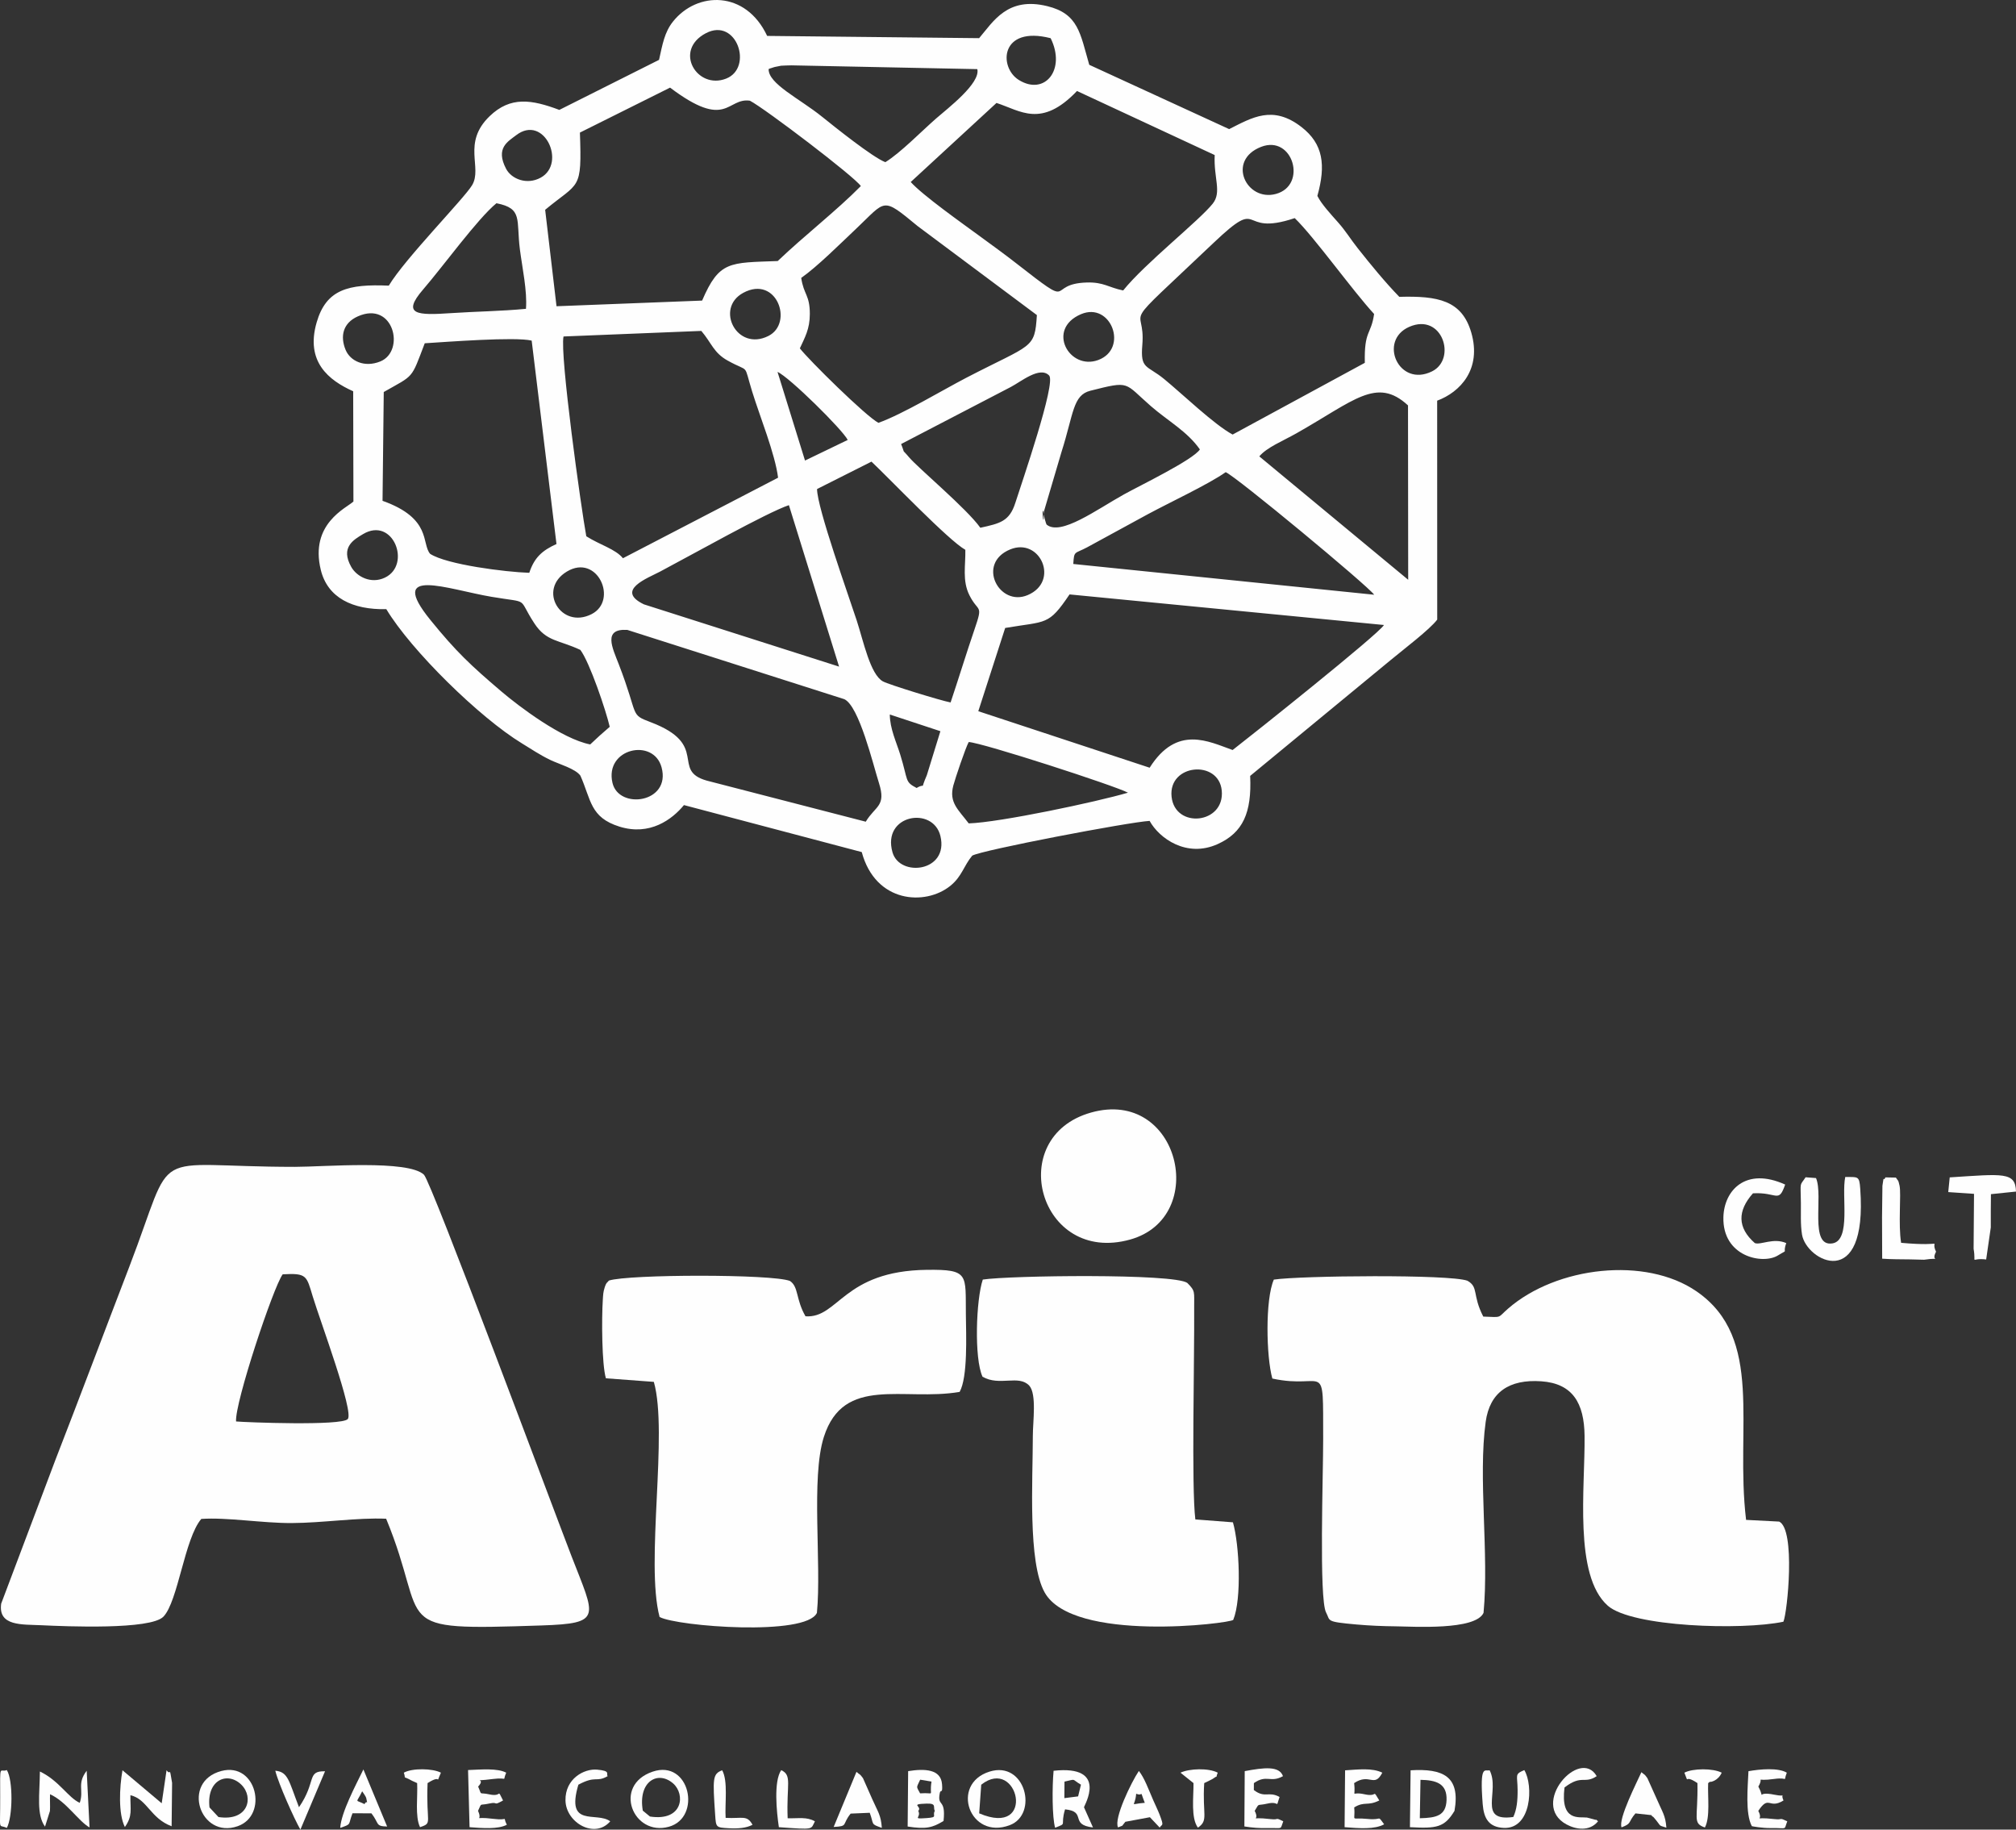 <?xml version="1.0" encoding="UTF-8"?>
<!DOCTYPE svg PUBLIC "-//W3C//DTD SVG 1.1//EN" "http://www.w3.org/Graphics/SVG/1.1/DTD/svg11.dtd">
<!-- Creator: CorelDRAW 2021 (64-Bit) -->
<svg xmlns="http://www.w3.org/2000/svg" xml:space="preserve" width="153.605mm" height="139.382mm" version="1.1" style="shape-rendering:geometricPrecision; text-rendering:geometricPrecision; image-rendering:optimizeQuality; fill-rule:evenodd; clip-rule:evenodd"
viewBox="0 0 1538943 1396446"
 xmlns:xlink="http://www.w3.org/1999/xlink"
 xmlns:xodm="http://www.corel.com/coreldraw/odm/2003">
 <rect x="0" y="0" width="1538943" height="1396446" fill="#333333" stroke="none"/>
 <defs>
  <style type="text/css">
   <![CDATA[
    .fil0 {fill:#FEFEFE}
   ]]>
  </style>
 </defs>
 <g id="Layer_x0020_1">
  <g id="_2771528669296">
   <path class="fil0" d="M681302 650531c-8221,-28911 31030,-35462 36578,-12444 6593,27357 -31091,31738 -36578,12444zm213041 -42414c-2657,-25125 35994,-28506 38295,-4732 2475,25554 -35680,29466 -38295,4732zm-154861 20332c-7982,-10559 -15181,-15902 -11762,-28858 1408,-5339 9244,-28607 11762,-33238 10482,542 111730,33386 121566,38658 -23451,6939 -97897,22733 -121566,23438zm-271944 -30935c-6124,-26352 31298,-34576 37474,-11864 7397,27199 -32649,32625 -37474,11864zm211706 -52162l38618 12736 -10352 33584c-5651,12976 -11,5200 -7790,9754 -9290,-4840 -6270,-5322 -12504,-25469 -2994,-9673 -7876,-19720 -7972,-30606zm-18356 81812l-121343 -31348c-27783,-7821 2411,-27439 -42734,-44563 -16476,-6251 -8849,-3946 -24506,-44383 -4815,-12433 -12311,-27271 6586,-26082l165635 52870c11303,5220 21995,49993 26448,64019 5676,17886 -2739,17261 -10085,29485zm106433 -147869c31786,-5411 32892,-1529 49130,-25603l240020 23340c-4009,6988 -101757,84806 -115528,95422 -18190,-6436 -42525,-19475 -63339,13510l-130802 -43130 20520 -63539zm-334560 -43063c23334,-14006 39399,22117 18781,32540 -23361,11811 -41552,-18873 -18781,-32540zm10260 59816c7173,9530 19618,46474 22425,58702 -5782,4948 -9420,8212 -14904,13439 -21611,-4208 -54477,-29063 -67979,-40573 -23004,-19613 -34279,-30064 -54083,-54504 -33632,-41504 13441,-23216 46709,-17598 30204,5101 19240,-279 32761,20329 9167,13973 18565,12437 35071,20204zm48467 -34798c-22138,-10739 2910,-19977 12423,-24991 22884,-12064 81783,-45232 98311,-50697l38299 123228 -149033 -47539zm279663 -41914c22860,-9401 38008,24459 13332,34881 -21774,9195 -39366,-24174 -13332,-34881zm-494067 -11650c23017,-13773 37283,23405 16730,33199 -10651,5075 -21520,-807 -25667,-8147 -8487,-15027 1834,-20801 8937,-25052zm542223 22770c651,-10416 855,-7517 10670,-12772l46323 -25243c17114,-9203 46446,-22915 59341,-32053 7664,3017 108171,86378 113375,93546l-229709 -23477zm-154050 -78110c14339,13518 58783,60119 71650,67301 257,11900 -2485,23497 3109,34664 6810,13596 10669,6329 4004,25746 -6117,17820 -12219,37817 -18366,56094 -7357,-1363 -47238,-13633 -51656,-16065 -9679,-5328 -14864,-30666 -20025,-46553 -5705,-17566 -30309,-86206 -30259,-100272l41543 -20915zm-341024 -90339c16615,-1033 68972,-5075 81632,-2031l18933 155253c-10942,4925 -16960,10405 -20761,21970 -18084,-573 -62994,-6230 -75685,-14478 -6779,-7807 1522,-27026 -36335,-40469l930 -83041c23448,-13351 20653,-9343 31288,-37204zm637073 86331c5848,-6931 17833,-11662 28317,-17589 44132,-24944 61288,-43396 85201,-21325l140 133094 -113659 -94180zm-162371 52042c-384,-743 -691,-1717 -838,-2366 -145,-641 -572,-1583 -705,-2377 -3065,-18230 -529,13515 -603,-4879l13508 -45743c9351,-29369 8590,-43389 22053,-46786 30802,-7774 25479,-6269 46156,11728 13098,11399 27806,19293 37444,33080 -5213,7962 -45779,27563 -57777,34221 -21050,11682 -48573,32092 -59239,23123zm-27381 -104980c7772,-4018 22224,-16156 29326,-8784 5401,5608 -20810,81544 -25807,97190 -4537,14206 -11761,15706 -26728,19008 -10202,-14495 -47620,-45688 -54465,-53867 -6176,-7378 -2437,-1080 -6004,-10035l83678 -43512zm-157032 56112l-20985 -67644c8816,3752 49762,44185 53588,51922l-32602 15723zm-79155 -98935c7903,9319 9348,16654 20091,22634 17340,9650 11793,1189 18693,23579 5919,19207 17486,47474 19812,65814l-118427 61475c-5666,-7024 -17737,-10229 -27978,-16772 -3860,-20745 -20360,-138997 -17373,-152489l105181 -4241zm540411 -3112c25244,-11049 36446,24565 17382,33987 -25475,12589 -41281,-23526 -17382,-33987zm-250566 -9667c22865,-9712 36523,26306 13144,34982 -22111,8204 -39952,-23596 -13144,-34982zm-552099 1694c27486,-12270 36485,26537 17210,34379 -12106,4924 -22972,-303 -26505,-8844 -4279,-10343 -2068,-20464 9294,-25535zm294241 -17971c25534,-13813 38707,23143 19177,32928 -24056,12055 -40943,-21153 -19177,-32928zm373589 108156c-14226,-7692 -38304,-30927 -52264,-42365 -13238,-10845 -18269,-7211 -16677,-25960 2842,-33455 -21189,-6214 54417,-78007 38782,-36826 17724,-4066 61931,-18859 14812,14291 43963,55114 60592,73168 -2326,16220 -7649,12158 -7084,37280l-100914 54743zm-539444 -95964c-18910,1831 -38339,2018 -56936,3276 -25615,1734 -38500,1546 -21541,-18070 15073,-17433 41640,-54092 55947,-65791 20368,3977 14989,12552 17916,35379 1736,13547 5701,31735 4614,45206zm210127 -23588c12455,-8772 29512,-25829 41736,-37360 23400,-22075 19587,-24884 47180,-2152l90977 67877c-1667,26276 -3345,21642 -53965,47890 -17622,9139 -48527,27771 -66994,34354 -9638,-5034 -53414,-48271 -59973,-56849 3721,-8220 7606,-14577 7609,-26240 5,-14627 -4699,-14717 -6570,-27519zm149061 -133542c18326,5896 34195,19479 61456,-9124l105114 48887c-865,17537 5535,28261 -1484,37077 -10445,13116 -51881,45707 -68386,66274 -11127,-2243 -14866,-6466 -27825,-6075 -32163,971 -6680,22141 -53945,-14760 -9345,-7295 -17020,-12776 -27351,-20358 -13594,-9978 -43900,-31378 -53051,-41580l65473 -60340zm201994 33518c24320,-9466 35581,29420 11218,35952 -22440,6016 -37782,-25612 -11218,-35952zm-568633 -8913c21287,-16316 38635,21541 18665,32444 -10529,5748 -22308,1016 -26399,-6821 -8232,-15774 1348,-20728 7734,-25623zm117462 -36304c43603,32906 43241,7447 60969,9990 11818,6247 79868,57983 84651,65147 -18222,18533 -43200,37872 -63445,57222 -36859,1379 -44615,-271 -57715,30184l-111144 4316 -8669 -73612c26050,-21662 28106,-14030 26524,-58927l68829 -34319zm115981 22187c-17172,-13849 -41133,-25143 -40732,-36367 727,-359 1668,-654 2290,-822 624,-167 1542,-558 2324,-738l4903 -979c796,-102 6851,-268 7906,-276l141862 2889c2569,10733 -22372,29770 -31287,37525 -10979,9550 -27296,26345 -38898,33480 -9297,-3366 -38969,-27132 -48369,-34712zm174531 -59909c11915,23974 -4530,44227 -24351,31841 -15466,-9665 -14206,-41677 24351,-31841zm-263171 -3811c23541,-12349 36358,26448 15455,34656 -22216,8724 -40474,-21532 -15455,-34656zm-35769 20345l-76106 38192c-21088,-7893 -37236,-10596 -53203,4802 -21251,20494 -5286,39213 -13412,52715 -6189,10282 -51272,56079 -63567,76622 -30862,-1323 -47762,2737 -55076,28074 -8670,30029 9220,44173 27893,52541l183 84156c-5473,5048 -33476,17000 -24916,52155 5189,21309 24261,30564 50024,29994 19034,31648 71323,82845 103539,102449 6791,4133 13826,8908 21768,12704 6610,3159 19152,6651 22854,11938 8246,18492 7332,31854 29791,38879 23227,7266 40257,-5479 49258,-16434l135718 35871c10556,39095 48562,41069 67541,25834 8931,-7169 10176,-15128 16779,-23103 6797,-4143 119950,-25717 135433,-26532 7324,13317 28315,28434 52018,17672 19126,-8684 26062,-23767 24735,-52014l107404 -88534c9857,-8179 29738,-23237 35384,-30753l-42 -167103c17556,-6510 34169,-24039 26025,-52033 -7158,-24606 -25485,-28057 -54925,-27223 -10907,-11230 -21908,-24684 -31832,-37234 -5605,-7086 -8790,-12660 -14852,-19527 -5744,-6507 -12698,-13935 -15863,-20279 6587,-23512 4479,-39676 -12078,-52531 -21978,-17065 -37754,-7234 -55266,1548l-106795 -49081c-6961,-24065 -8213,-38956 -32095,-44782 -30380,-7411 -41166,11798 -51968,24444l-161816 -1713c-16350,-34944 -53578,-34096 -71953,-10858 -6432,8135 -7925,17261 -10581,29144z"/>
   <path class="fil0" d="M180210 1084925c-1139,-13813 28478,-102760 35588,-112305 18536,-1044 18131,1085 22921,16857 5738,18892 31553,87958 26778,93596 -4570,5394 -78363,2517 -85287,1852zm-26560 74397c19484,-1354 46497,3236 68922,3149 23924,-94 50154,-4264 72193,-3303 34118,82471 -1001,85455 118729,81458 46907,-1566 40856,-6123 22717,-53027 -14001,-36206 -106883,-285465 -112562,-290974 -11966,-11607 -76747,-6026 -98426,-6026 -114578,0 -90163,-18341 -126553,76329 -18907,49188 -37572,98985 -56471,147584l-41300 109471c-2464,17372 15933,15763 30693,16474 18778,905 83390,3642 93181,-6572 11123,-11602 16106,-59582 28877,-74561z"/>
   <path class="fil0" d="M1132272 1004873c-8605,-16716 -3323,-22426 -12122,-27363 -13701,-5022 -127186,-3884 -147754,-862 -6668,15211 -5823,58861 -1132,75528 41013,8898 38651,-16796 38797,46343 60,26143 -3279,121955 2229,132226 3474,6477 -875,6999 23249,9143 10095,897 19854,1296 29992,1406 13249,142 60756,3236 66952,-10285 4251,-45033 -4248,-103440 1638,-145830 3131,-22545 17897,-32629 42451,-30911 23900,1672 32729,16565 33031,41586 475,39379 -8475,106676 17773,129736 18398,16163 102142,18893 134007,12183 3094,-7143 9419,-70435 -3236,-76428l-25245 -1302c-8506,-70966 14217,-138592 -37838,-174432 -38885,-26773 -106734,-19065 -143824,13163 -8425,7320 -4066,6678 -18969,6100z"/>
   <path class="fil0" d="M614893 1004662c-7503,-12932 -5131,-22461 -11852,-26960 -13350,-5373 -123416,-5176 -138257,-296 -1058,1588 -1856,1027 -3186,5215 -1169,3684 -1168,5334 -1448,9656 -911,14080 -778,49172 2382,59712l36586 2725c11072,38901 -6613,138210 4396,179482 13800,7212 111814,14810 120090,-3183 3639,-37517 -4685,-103109 5316,-134317 15152,-47279 60829,-27026 103624,-34322 6307,-11310 4950,-43023 4767,-59287 -344,-30462 2647,-34268 -29697,-33887 -64165,756 -67515,37192 -92721,35460z"/>
   <path class="fil0" d="M750035 1050804c13076,7492 27591,-1849 35698,6816 5744,6513 2701,27457 2695,38248 -20,34306 -3910,96412 9024,119568 21524,38539 141569,23695 143969,20925 6570,-16035 4675,-57435 -251,-74458l-28691 -2202c-3051,-24821 -587,-122952 -891,-162028 -89,-11562 1082,-12181 -5235,-18468 -10109,-7366 -135701,-5712 -156127,-2576 -5137,15290 -6708,60158 -191,74175z"/>
   <path class="fil0" d="M832868 849148c-66425,18684 -39664,116371 29873,96929 60697,-16970 37610,-115910 -29873,-96929z"/>
   <path class="fil0" d="M1386281 899157l-7942 -610c-4724,7147 -3821,2427 -3599,19698 103,7989 -411,16014 840,23942 3194,20241 50203,44969 44470,-34769 -721,-10036 -1530,-9012 -11446,-9098 -3072,14382 4589,48326 -9735,50686 -18052,2975 -6723,-36153 -12588,-49849z"/>
   <path class="fil0" d="M1363570 948799c-9772,-4321 -19601,1694 -24008,-19 -13348,-11730 -13354,-24572 -1418,-37980 18624,-1071 19469,8006 24587,-6686 -30304,-13701 -46614,4604 -47152,24851 -807,30311 30075,36297 41498,29316 9162,-5600 3165,-298 6492,-9482z"/>
   <path class="fil0" d="M1487219 909858l19679 1349 -319 41888c2188,12941 -3265,6704 9592,8191l3534 -24467c-77,-8471 41,-16907 108,-25375l19130 -1980c-392,-15190 -9848,-13446 -50601,-10825l-1123 11219z"/>
   <path class="fil0" d="M1436788 960687c7375,534 13744,428 21076,538 1202,18 10623,308 10934,262 15458,-2274 4434,2592 9115,-6114 -5209,-10523 9603,-3534 -26669,-6791 -2278,-13952 149,-37132 -1180,-43540 -1019,-4914 -1265,-3711 -2813,-6248l-7952 -159c-1993,4137 -878,-3376 -2327,6419l-291 23811c16,10607 68,21216 108,31821z"/>
   <path class="fil0" d="M707375 1387652c-11968,836 -3719,-357 -6420,-5495 3457,-3541 -7201,-5148 6421,-5557 7993,-241 4632,2775 6241,5557 -2219,3780 2779,4866 -6242,5495zm3702 -27875c-1959,12404 3463,8114 -8707,9000 -3019,-5681 -2935,-3855 52,-10433l8655 1433zm-18207 34316c14278,2255 19150,757 27400,-4252 1901,-17904 -5117,-10087 -2823,-21485 570,-2834 2294,1292 1664,-6620 -911,-11431 -13135,-11962 -25861,-9923l-380 42281z"/>
   <path class="fil0" d="M490690 1381973c-3798,-22288 11498,-30934 23172,-20759 9385,8179 7674,29133 -17713,25247l-5458 -4487zm7514 -29758c-30779,10450 -14955,49672 12420,42039 25268,-7045 16035,-51701 -12420,-42039z"/>
   <path class="fil0" d="M95332 1394468c6058,-8678 4042,-13004 4225,-24265 12829,2913 15177,17604 31455,23687l359 -33130c-2320,-14046 -780,-4804 -4229,-9638l-3709 25220 -29933 -25192c-2347,13188 -3254,33336 1832,43319z"/>
   <path class="fil0" d="M1084347 1358449c12036,228 20364,2827 19901,15467 -435,11870 -7669,13568 -20407,13855l506 -29322zm-8054 36141c20360,1099 26318,286 34019,-12433 4654,-26453 -8816,-32461 -33514,-30980l-505 43414z"/>
   <path class="fil0" d="M749040 1362178c28058,-22219 42661,40750 -1561,21853l1561 -21853zm6354 -10004c-30362,9471 -15273,52516 15461,40864 21923,-8313 11935,-49410 -15461,-40864z"/>
   <path class="fil0" d="M812593 1359812c9624,-2116 4915,-2059 12573,2337l-2171 8937 -10499 1337 97 -12611zm-7148 35223c9701,-3871 3644,-874 7576,-14047 17051,1679 2978,11710 21321,13816l-6871 -15429c-49,-960 19164,-32455 -23204,-27835 -1154,12856 -1090,35607 1177,43496z"/>
   <path class="fil0" d="M159922 1379505c-2444,-21212 13891,-27712 24387,-17261 9637,9595 5171,28063 -17551,24608l-6836 -7347zm9061 -27796c-30959,8150 -16299,52239 12495,42124 23615,-8296 14421,-49211 -12495,-42124z"/>
   <path class="fil0" d="M949917 1394038c6370,1010 11594,1382 17735,1241 12098,-278 9312,1653 11941,-5170 -6696,-3364 -2803,-875 -9541,-1665 -19145,-2247 -7463,2780 -12264,-6288 3869,-6444 1264,-3621 9618,-5548 10241,-2365 6012,4684 9378,-5055 -8482,-4738 -11057,1252 -19641,-5302l27 -5302c9818,-6860 12659,92 22214,-5301 -2823,-7988 -14393,-6589 -29203,-3840l-264 42229z"/>
   <path class="fil0" d="M1337291 1393809c370,161 8067,1550 14619,1454 13156,-193 9604,1947 12434,-5154 -6758,-3192 -2912,-903 -9932,-1706 -18856,-2158 -7320,2865 -12204,-6247 8408,-12594 7934,-916 19258,-7952 -2974,-6621 3551,-2246 -7098,-4428 -15274,-3129 -6110,5385 -12111,-6176 5063,-8629 -4369,-3546 12252,-5839 11515,-1588 6326,3315 9477,-4764 -6452,-3948 -20433,-2725 -29274,-1143 -483,11748 -2576,32314 2579,41955z"/>
   <path class="fil0" d="M364998 1363601c6971,-7411 -7403,-3376 11335,-5791 12317,-1587 6737,2792 10084,-4812 -6624,-3581 -19092,-2387 -29117,-2014l1143 43620c9772,708 21505,1744 28451,-1844 -3830,-7459 2690,-2870 -10571,-4562 -16970,-2163 -7228,2773 -11424,-6041 3253,-6693 400,-3795 8648,-5629 7376,-1639 2342,2211 10467,-2323 -5065,-9834 -92,-2397 -10399,-4651 -8586,-1879 -5357,1521 -8617,-5953z"/>
   <path class="fil0" d="M34364 1394159l3752 -11893c271,-3425 -105,-8749 83,-12795 12272,5415 21818,20714 30149,25302l-2174 -43250c-7693,10136 -1941,14723 -5302,24498 -8979,-4107 -15807,-16980 -30418,-23922 -175,17892 -2746,32928 3910,42061z"/>
   <path class="fil0" d="M1026416 1394594c11350,887 23098,1809 30187,-2221 -5622,-7409 -1022,-2898 -12359,-4049 -14333,-1454 -9346,2944 -10492,-8819 8014,-4920 10049,-780 19153,-5301 -5761,-9363 -475,-2288 -11288,-4726 -11244,-2534 -6452,4108 -7913,-8529 11918,-7985 15288,3973 21512,-7952 -7749,-3779 -18140,-2433 -28419,-1791l-381 43388z"/>
   <path class="fil0" d="M1163612 1351016c-7752,3276 -5199,3552 -5127,15141 52,8405 -651,14997 -3294,20657 -27846,3848 -9838,-19782 -18087,-35676 -3369,1182 -7735,-5599 -5262,25872 864,11000 4728,17620 16094,18133 21087,953 22768,-32297 15675,-44127z"/>
   <path class="fil0" d="M867320 1369075c6191,2410 2170,-4374 6568,6931 -12457,854 -7421,3796 -6568,-6931zm-13853 25683c5088,-2135 2001,-123 5592,-4286l18735 -3481 7483 7906c1774,-2953 3505,-460 7,-9671 -1168,-3076 -3569,-8082 -5024,-11405 -3546,-8095 -6578,-16741 -10887,-22151 -5863,8714 -19309,36521 -15905,43088z"/>
   <path class="fil0" d="M1237835 1394719c8074,-2990 4746,-3814 10604,-10646l12209 1326c215,931 1204,1105 1496,1436 6740,7639 2851,5932 9900,8117 -650,-9506 -3186,-12083 -7093,-21350l-7401 -16450c-2729,-3732 -1619,-1952 -4561,-4525 -3458,7702 -17772,35668 -15154,42091z"/>
   <path class="fil0" d="M636396 1394418c11422,-602 6022,-1597 12957,-10188l14576 -620c3404,9188 368,8457 9226,11493 -644,-9846 -3108,-12392 -7221,-21727l-7182 -16224c-3038,-3989 -1676,-1897 -4964,-4777l-17394 42043z"/>
   <path class="fil0" d="M279560 1372323c1240,6389 693,845 -1320,4655 -7453,-3847 -6383,-83 -1774,-9781 577,830 2894,4094 3095,5127zm-19848 22781c9108,-3041 5800,-2097 9378,-11127l14454 49c6126,7893 2831,9865 11976,10060l-18114 -43567c-5787,11943 -16953,32764 -17693,44585z"/>
   <path class="fil0" d="M1219889 1390109c-600,-387 -1474,-1711 -1837,-1098l-6597 -1762c-5744,-743 -20472,3490 -17166,-22956 13256,-10192 15073,-2320 24579,-8644 -12850,-22382 -51585,21410 -23043,36855 7102,3842 17519,5618 24065,-2395z"/>
   <path class="fil0" d="M465834 1390109c-10497,-7747 -34188,5429 -24324,-27945 13696,-7330 13407,-1445 22344,-6516 -1357,-1870 2650,-4014 -8055,-4975 -9871,-886 -24460,6873 -24132,23521 336,17095 22479,29599 34167,15915z"/>
   <path class="fil0" d="M229313 1396446l18805 -44513c-14254,-294 -6302,7638 -19881,27425 -7782,-20064 -8207,-26992 -18088,-27857 2444,9932 14405,36674 19164,44946z"/>
   <path class="fil0" d="M1285792 1352998c4255,10398 -1410,253 9975,7952 517,27128 -4052,30448 5688,33886 4199,-7894 2021,-23396 2493,-33886 576,-372 1568,-1450 1843,-915 2,3 5679,-670 8497,-7037 -6634,-3460 -21957,-3393 -28496,0z"/>
   <path class="fil0" d="M574453 1392759c-4260,-7726 -7741,-4566 -20536,-5277 -679,-11015 1963,-28114 -2644,-36325 -7363,2828 -7225,6227 -5356,33931 656,9732 564,9751 10453,10313 6634,377 13302,-59 18083,-2642z"/>
   <path class="fil0" d="M594555 1394598c27435,1970 24202,1868 27520,-4488 -6475,-3561 -12163,-2101 -20811,-2334 -1013,-25784 3661,-32778 -4926,-36709 -5849,8626 -3510,31733 -1782,43532z"/>
   <path class="fil0" d="M308269 1352998c2034,5910 -1979,1592 6292,6197l3874 1755c546,10284 -1756,25559 2217,33648 9964,-3435 4444,-2408 5745,-33648 11930,-7620 5485,2749 10183,-7952 -6258,-3324 -21883,-3626 -28311,0z"/>
   <path class="fil0" d="M929580 1352998c-6922,-3698 -21630,-3198 -28444,0l9949 7952c77,10820 -2089,26637 3350,34000 8348,-5651 3303,-9816 4825,-34000l3874 -1895c1879,-1077 1846,-738 3444,-1900 4618,-3354 561,1859 3001,-4158z"/>
   <path class="fil0" d="M5205 1395163c4549,-8348 4880,-36388 0,-44185 -5422,2304 -5205,-6274 -5066,20557 143,27752 -1753,20339 5066,23628z"/>
  </g>
 </g>
</svg>
